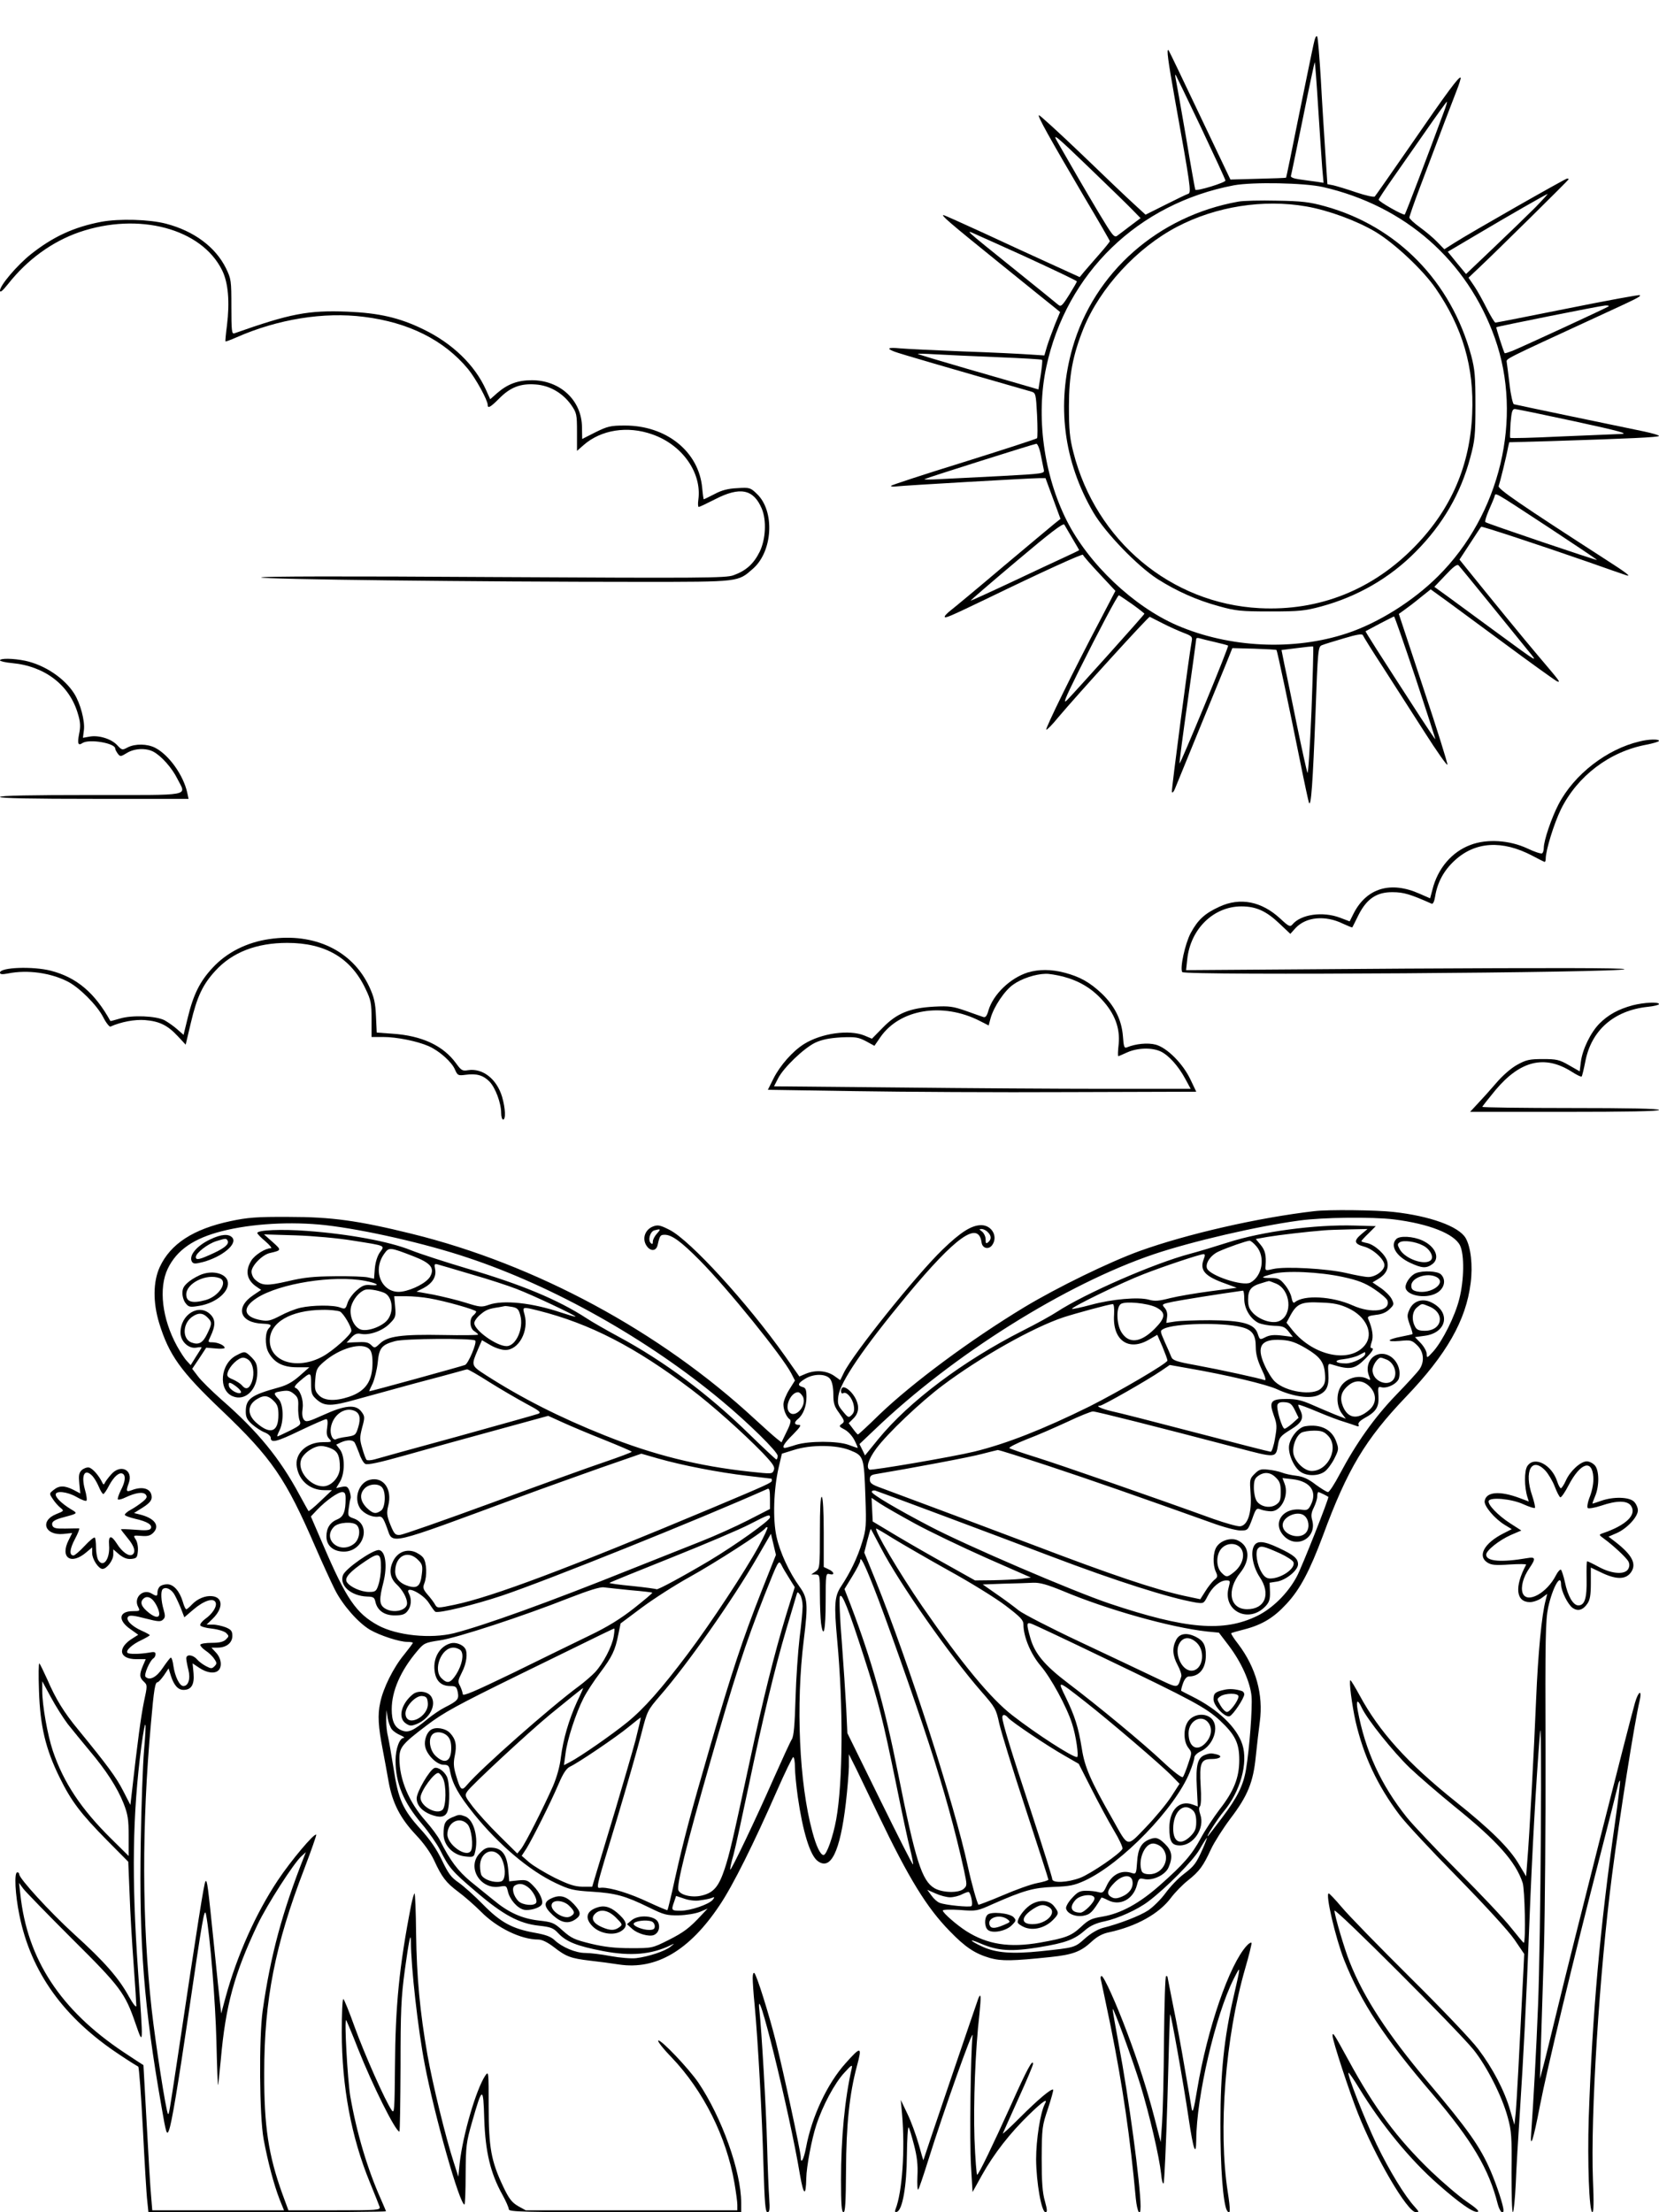 <?xml version="1.0" standalone="no"?>
<!DOCTYPE svg PUBLIC "-//W3C//DTD SVG 20010904//EN"
 "http://www.w3.org/TR/2001/REC-SVG-20010904/DTD/svg10.dtd">
<svg version="1.0" xmlns="http://www.w3.org/2000/svg"
 width="864pt" height="1152pt" viewBox="0 0 864 1152"
 preserveAspectRatio="xMidYMid meet">

<g transform="translate(0,1152) scale(0.1,-0.1)"
fill="#000000" stroke="none">
<path d="M6841 11289 c-7 -30 -41 -198 -77 -373 -35 -176 -65 -320 -66 -321
-2 -2 -68 -4 -147 -6 l-143 -4 -159 334 c-87 183 -160 336 -163 339 -12 12 -4
-48 33 -256 80 -444 86 -485 70 -491 -8 -2 -61 -28 -119 -57 l-104 -52 -61 56
c-33 30 -156 147 -272 259 -117 112 -217 203 -222 203 -11 0 52 -113 240 -433
71 -119 129 -220 129 -223 0 -3 -24 -33 -54 -67 -30 -34 -65 -75 -79 -91 l-24
-29 -149 68 c-82 37 -240 110 -352 162 -111 51 -205 93 -208 93 -15 0 29 -38
284 -244 152 -123 287 -232 300 -242 l23 -19 -27 -65 c-14 -36 -33 -87 -41
-113 l-14 -48 -77 5 c-42 3 -198 11 -347 16 -148 6 -296 13 -327 16 -63 6 -74
0 -30 -17 21 -9 297 -89 712 -208 24 -7 25 -11 31 -122 3 -63 3 -117 0 -121
-4 -4 -176 -60 -384 -125 -207 -64 -377 -120 -377 -123 0 -4 12 -5 28 -3 40 5
701 43 742 43 l35 0 39 -106 39 -106 -29 -23 c-16 -13 -137 -114 -269 -225
-132 -112 -255 -214 -272 -227 -18 -14 -33 -29 -33 -34 0 -11 23 -1 225 96
276 134 495 234 495 226 0 -4 38 -48 85 -98 l84 -90 -75 -144 c-142 -269 -294
-579 -285 -579 5 0 33 28 61 63 102 121 472 528 478 525 4 -2 34 -17 67 -34
33 -17 82 -39 108 -49 45 -17 48 -21 43 -46 -14 -74 -106 -773 -103 -783 3 -6
9 0 15 14 14 34 227 556 268 655 l32 80 114 -3 c62 -2 115 -5 116 -7 4 -4 64
-287 123 -580 22 -110 43 -207 46 -215 11 -26 20 102 34 464 12 336 14 348 33
356 12 5 63 21 115 36 67 20 96 25 99 16 2 -6 49 -82 106 -169 56 -87 153
-239 216 -337 63 -99 116 -174 118 -168 2 6 -54 185 -125 398 l-128 387 29 21
c16 11 54 40 83 64 l54 43 47 -34 c26 -18 170 -125 321 -236 151 -112 281
-205 290 -209 20 -7 18 -4 -94 128 -70 82 -257 311 -377 460 l-37 46 55 84
c30 46 56 86 58 87 3 4 312 -98 556 -183 102 -36 191 -67 198 -69 32 -11 3 12
-105 81 -451 291 -563 368 -558 383 6 16 40 152 49 202 l6 26 217 6 c408 13
563 20 563 27 0 4 -35 14 -77 23 -194 40 -669 139 -679 142 -5 2 -16 47 -22
101 -7 55 -13 107 -15 118 -2 19 -22 9 468 235 213 98 232 107 225 114 -3 3
-171 -28 -375 -69 -203 -41 -373 -74 -377 -74 -4 0 -24 33 -44 72 -20 40 -49
93 -66 118 l-30 44 58 55 c81 76 464 454 464 458 0 1 -4 3 -9 3 -9 0 -506
-283 -587 -335 l-52 -33 -38 39 c-20 21 -61 55 -90 76 -29 21 -53 43 -54 50 0
6 24 76 54 155 114 303 168 445 192 506 14 35 23 66 21 68 -8 8 -71 -77 -256
-346 -101 -146 -187 -269 -191 -273 -4 -5 -48 5 -96 21 -49 17 -103 33 -120
37 l-31 6 -11 167 c-6 92 -17 262 -23 377 -7 116 -15 216 -19 224 -5 9 -12 -6
-19 -40z m24 -330 c8 -129 18 -269 21 -313 l7 -78 -39 6 c-22 3 -61 8 -87 12
-29 4 -47 11 -44 18 2 6 30 142 63 303 32 160 60 290 61 289 2 -1 10 -108 18
-237z m-611 -101 c69 -146 127 -271 128 -278 3 -10 -149 -57 -157 -48 -1 1
-24 127 -49 278 -26 151 -50 286 -53 300 -3 14 -3 23 0 20 2 -3 61 -125 131
-272z m1264 75 c-77 -209 -198 -527 -202 -530 -6 -7 -136 67 -136 77 0 4 33
54 73 111 40 57 119 170 176 252 56 81 104 147 106 147 3 0 -5 -26 -17 -57z
m-1621 -505 l43 -44 -52 -39 c-29 -22 -60 -46 -70 -53 -15 -11 -25 2 -96 120
-72 121 -140 238 -217 373 -25 44 -5 28 161 -132 104 -100 208 -201 231 -225z
m993 118 c427 -98 751 -382 895 -786 148 -416 28 -919 -295 -1240 -130 -130
-312 -244 -475 -298 -277 -92 -613 -76 -886 42 -227 99 -459 319 -573 544
-121 240 -162 546 -107 801 105 490 478 851 977 946 98 18 367 13 464 -9z
m1105 -107 c-39 -39 -135 -132 -215 -208 l-145 -138 -48 58 -47 58 142 84
c175 104 371 216 378 217 2 0 -27 -32 -65 -71z m-2665 -251 c165 -76 270 -126
278 -133 2 -1 -16 -32 -39 -69 -37 -59 -44 -65 -58 -53 -9 8 -108 88 -221 179
-282 227 -267 214 -200 184 30 -13 138 -62 240 -108z m3048 -263 c-5 -6 -441
-207 -501 -232 -21 -8 -39 -14 -41 -12 -5 7 -46 132 -43 135 4 4 543 112 566
113 13 1 22 -1 19 -4z m-3184 -265 c126 -5 231 -11 233 -14 3 -2 -1 -38 -7
-79 l-12 -75 -62 18 c-33 10 -173 50 -311 90 -137 40 -252 74 -255 77 -2 2 39
1 90 -2 52 -3 198 -10 324 -15z m3006 -334 c244 -53 285 -65 240 -66 -30 -1
-171 -7 -313 -13 -143 -7 -260 -10 -262 -7 -2 3 0 38 2 78 5 58 9 72 22 72 9
0 149 -29 311 -64z m-2780 -173 c6 -32 14 -67 16 -79 5 -20 0 -21 -223 -33
-125 -6 -268 -14 -318 -16 -49 -3 -85 -3 -80 0 16 8 569 183 582 184 6 1 17
-24 23 -56z m2649 -382 c138 -91 250 -166 248 -167 -3 -3 -574 190 -581 197
-4 3 4 30 17 60 13 30 27 62 30 72 8 22 -21 39 286 -162z m-2484 -55 c19 -32
35 -59 35 -61 0 -1 -33 -17 -72 -35 -40 -18 -167 -78 -282 -132 -115 -54 -210
-97 -211 -96 -1 2 106 94 239 206 174 147 243 200 249 190 4 -7 23 -39 42 -72z
m2171 -335 c82 -101 171 -211 198 -244 59 -72 67 -76 -164 93 -102 75 -215
158 -252 185 l-68 49 58 61 c41 44 60 58 68 51 6 -6 78 -94 160 -195z m-1860
-7 c35 -25 64 -48 64 -50 0 -5 -353 -398 -402 -449 -24 -24 -13 4 57 145 106
213 205 400 212 400 2 0 33 -21 69 -46z m1476 -384 c58 -176 105 -320 103
-320 -1 0 -34 48 -73 108 -232 358 -293 454 -290 455 2 1 35 19 73 39 39 20
72 37 75 38 3 0 53 -144 112 -320z m-1043 186 c34 -8 65 -16 67 -18 2 -3 -53
-142 -123 -311 -70 -169 -128 -305 -130 -303 -2 2 17 147 42 322 25 176 45
323 45 327 0 5 8 6 18 3 9 -3 46 -12 81 -20z m501 -362 c-8 -186 -17 -329 -21
-318 -4 10 -29 123 -55 249 -26 127 -54 266 -64 310 l-16 80 80 10 c45 6 83
10 85 8 2 -1 -2 -154 -9 -339z"/>
<path d="M6449 10470 c-418 -75 -750 -368 -863 -760 -85 -296 -47 -594 109
-860 62 -105 229 -278 333 -345 99 -63 206 -111 321 -142 86 -24 113 -27 266
-27 151 0 181 3 266 26 188 51 357 148 492 285 141 142 234 302 284 490 24 88
27 116 27 273 0 151 -3 186 -22 258 -105 387 -386 674 -762 778 -80 22 -120
27 -250 29 -85 2 -176 0 -201 -5z m354 -25 c116 -20 264 -75 360 -132 100 -60
248 -199 314 -295 140 -203 201 -411 190 -653 -11 -267 -108 -493 -294 -686
-221 -230 -502 -342 -813 -326 -462 24 -853 351 -970 812 -19 74 -23 116 -23
240 0 161 20 265 76 405 86 211 277 419 487 529 202 106 450 145 673 106z"/>
<path d="M528 10365 c-142 -27 -251 -77 -366 -168 -72 -57 -162 -163 -162
-190 0 -13 13 -2 42 34 101 128 230 221 371 270 310 106 637 19 744 -199 32
-65 40 -164 25 -287 -6 -44 -9 -81 -8 -83 2 -1 28 8 57 21 215 95 456 134 665
107 233 -29 416 -121 541 -271 41 -50 103 -163 103 -188 0 -20 15 -11 60 34
57 58 111 79 189 73 74 -5 142 -45 186 -107 28 -41 30 -48 30 -141 l0 -98 34
30 c91 80 229 102 358 56 156 -54 259 -200 240 -340 -3 -21 -2 -38 2 -38 4 0
42 18 85 40 130 67 200 53 243 -48 26 -61 21 -161 -11 -226 -31 -62 -70 -98
-137 -122 -40 -14 -158 -15 -1251 -9 -773 5 -1208 4 -1208 -2 0 -10 1123 -23
1974 -23 523 0 508 -1 588 69 103 91 114 300 20 389 -34 33 -38 34 -102 30
-48 -2 -82 -11 -119 -31 -29 -15 -54 -27 -56 -27 -1 0 -5 26 -8 59 -17 189
-187 326 -404 325 -73 0 -89 -4 -152 -35 l-69 -35 -1 59 c0 141 -113 247 -261
247 -74 0 -127 -20 -182 -68 l-35 -31 -22 49 c-58 129 -175 242 -326 315 -125
61 -231 85 -395 92 -206 8 -298 -10 -590 -113 -13 -4 -15 15 -15 138 0 137 -1
145 -28 201 -55 111 -167 194 -312 232 -87 23 -245 27 -337 10z"/>
<path d="M0 8081 c0 -4 28 -11 63 -14 171 -16 300 -115 343 -265 13 -42 14
-66 6 -104 -10 -51 -5 -63 18 -47 36 22 170 -1 170 -29 0 -5 6 -16 13 -26 13
-17 15 -17 48 3 39 24 98 27 137 7 42 -22 98 -85 126 -142 46 -92 88 -84 -449
-84 -310 0 -475 -3 -475 -10 0 -7 170 -10 491 -10 l491 0 -7 33 c-20 90 -95
196 -167 233 -41 21 -104 22 -143 2 -28 -15 -30 -15 -55 12 -31 33 -97 53
-144 44 l-34 -6 5 40 c6 47 -18 139 -51 191 -51 80 -153 148 -254 170 -63 13
-132 14 -132 2z"/>
<path d="M8539 7659 c-171 -40 -341 -172 -422 -327 -37 -71 -77 -189 -77 -227
0 -13 -4 -26 -9 -29 -5 -3 -40 8 -77 26 -93 43 -210 51 -296 18 -97 -36 -171
-123 -198 -233 l-12 -45 -55 24 c-150 67 -275 30 -343 -102 l-21 -42 -50 19
c-90 34 -204 18 -248 -35 -12 -14 -19 -11 -63 30 -97 90 -209 113 -318 62 -76
-35 -111 -67 -149 -137 -29 -55 -57 -182 -44 -203 10 -19 2303 -3 2303 15 0 7
-396 7 -1141 3 l-1142 -8 6 55 c16 159 137 277 282 277 77 0 130 -24 200 -91
l55 -52 27 30 c55 59 155 68 247 23 26 -12 48 -21 49 -19 1 2 16 31 32 64 43
85 95 120 178 119 57 0 93 -11 203 -60 7 -3 14 12 18 37 12 75 46 137 103 189
107 98 247 106 403 24 30 -16 58 -30 63 -32 4 -2 7 5 7 16 0 44 43 183 79 257
86 174 253 301 445 337 36 7 66 16 66 20 0 10 -54 9 -101 -3z"/>
<path d="M1404 6630 c-119 -17 -224 -70 -298 -151 -65 -70 -99 -138 -128 -258
l-22 -90 -33 29 c-18 16 -48 37 -66 47 -45 23 -169 28 -232 9 -27 -8 -50 -14
-50 -13 -82 148 -176 227 -310 262 -93 24 -265 18 -265 -10 0 -9 11 -10 43 -4
101 20 220 3 309 -42 61 -31 152 -122 185 -185 15 -30 33 -52 38 -50 56 25
126 38 180 34 75 -6 118 -27 171 -84 l41 -44 27 114 c32 136 62 199 127 270
88 97 215 146 375 146 198 0 332 -78 408 -240 28 -58 31 -75 31 -157 l0 -93
60 0 c72 0 179 -22 238 -48 56 -25 121 -83 137 -123 13 -29 16 -31 54 -26 58
8 92 -2 125 -35 31 -32 61 -112 61 -164 0 -19 5 -34 10 -34 15 0 12 59 -5 118
-28 94 -102 151 -178 139 -29 -5 -35 -1 -62 36 -67 92 -178 144 -331 154 l-82
6 -4 86 c-3 70 -10 99 -35 153 -88 188 -286 282 -519 248z"/>
<path d="M5353 6456 c-92 -29 -180 -114 -205 -197 -8 -30 -16 -39 -27 -35 -9
3 -50 17 -91 32 -66 23 -86 26 -165 22 -126 -7 -194 -34 -267 -109 l-57 -58
-38 16 c-80 33 -225 13 -316 -44 -59 -37 -124 -111 -158 -178 l-30 -60 453 -7
c249 -4 751 -7 1115 -5 l663 2 -30 63 c-39 83 -122 166 -181 182 -41 11 -104
5 -150 -14 -14 -6 -17 3 -21 59 -7 86 -44 158 -111 222 -62 58 -113 87 -194
108 -69 18 -133 18 -190 1z m182 -21 c84 -22 150 -61 205 -122 66 -72 94 -147
86 -230 -4 -35 -5 -63 -2 -63 2 0 23 9 47 20 54 24 129 26 175 4 41 -20 91
-75 128 -144 l27 -50 -439 0 c-241 0 -729 3 -1085 7 l-646 6 21 41 c29 57 134
157 193 186 37 17 73 24 135 28 75 3 90 1 130 -20 l44 -24 31 45 c101 146 324
183 517 85 l47 -24 10 38 c17 60 73 144 118 175 43 31 116 55 168 56 17 1 57
-6 90 -14z"/>
<path d="M8503 6285 c-74 -20 -127 -49 -172 -94 -47 -47 -90 -136 -98 -201
l-6 -49 -56 32 c-50 29 -65 32 -136 32 -70 0 -87 -4 -134 -30 -31 -17 -76 -56
-109 -95 -31 -36 -74 -84 -96 -107 l-40 -43 492 0 c321 0 492 3 492 10 0 7
-160 10 -460 10 -253 0 -460 3 -460 6 0 3 31 42 68 87 129 154 256 185 396 97
26 -17 51 -29 53 -26 3 3 11 37 19 77 31 164 149 267 325 286 32 3 59 10 59
14 0 13 -78 9 -137 -6z"/>
<path d="M6845 5213 c-293 -34 -664 -119 -911 -208 -159 -58 -426 -188 -599
-292 -281 -170 -583 -394 -756 -560 -58 -57 -108 -103 -111 -103 -2 0 -14 13
-26 30 l-22 29 25 25 c30 30 32 69 5 113 -20 33 -53 57 -64 46 -10 -11 -7 -35
5 -28 17 11 48 -25 55 -62 5 -26 2 -39 -10 -51 -16 -16 -19 -15 -46 18 -26 31
-29 40 -24 80 10 74 131 251 357 524 255 307 373 391 389 276 4 -31 37 -39 55
-14 32 44 -1 104 -57 104 -50 0 -107 -36 -201 -127 -136 -131 -467 -544 -514
-641 l-19 -39 -34 24 c-40 26 -96 30 -146 9 l-33 -14 -75 107 c-198 279 -493
601 -600 656 -47 24 -61 28 -85 19 -39 -14 -58 -55 -41 -92 19 -39 55 -42 63
-5 11 49 14 53 37 53 37 0 86 -36 183 -134 144 -145 430 -499 476 -588 l19
-37 -30 -48 c-16 -26 -30 -60 -30 -76 0 -30 16 -67 34 -79 7 -5 2 -26 -17 -63
l-27 -56 -23 18 c-13 10 -66 57 -118 105 -492 455 -1139 804 -1784 963 -280
69 -418 88 -640 88 -169 1 -216 -3 -305 -22 -193 -41 -312 -118 -368 -239 -35
-76 -36 -184 -3 -292 51 -166 112 -251 322 -451 266 -253 337 -358 492 -716
36 -83 82 -183 101 -221 41 -81 121 -172 183 -209 52 -30 153 -63 194 -63 16
0 29 -2 29 -5 0 -3 -21 -31 -46 -62 -56 -68 -109 -175 -124 -250 -14 -63 -10
-125 13 -243 9 -47 23 -123 31 -169 20 -110 60 -189 142 -276 41 -43 77 -94
95 -133 40 -87 62 -116 125 -163 30 -22 84 -69 119 -104 84 -85 209 -145 298
-145 20 0 48 -14 81 -39 64 -50 88 -59 189 -71 45 -5 113 -14 151 -20 193 -29
367 73 524 309 69 102 178 322 297 593 43 98 82 178 86 178 5 0 9 -24 9 -52 0
-29 7 -99 15 -156 26 -180 63 -301 102 -332 69 -54 118 46 148 300 8 69 15
154 16 190 l0 65 40 -80 c21 -44 72 -150 113 -235 159 -332 252 -483 371 -605
82 -85 132 -118 210 -141 61 -17 117 -16 317 5 115 12 157 28 213 80 29 27 57
42 92 49 142 31 259 96 321 179 21 28 61 69 89 91 60 48 79 74 120 163 17 36
62 107 101 159 90 118 119 190 132 323 6 56 15 137 21 181 19 142 -20 282
-112 404 -23 29 -39 55 -37 57 1 2 32 11 68 20 93 24 154 61 220 133 71 76
121 172 190 356 127 345 221 501 431 721 213 222 314 400 338 593 12 92 1 188
-26 235 -36 61 -186 115 -377 136 -88 10 -341 13 -411 4z m415 -43 c183 -23
314 -75 344 -136 23 -49 21 -180 -4 -278 -22 -89 -86 -217 -135 -273 -33 -36
-34 -37 -35 -13 0 13 -14 38 -31 56 l-30 31 51 7 c114 15 137 121 38 172 -47
25 -95 11 -116 -32 -15 -33 -15 -38 0 -82 10 -25 16 -48 14 -49 -1 -2 -27 -7
-56 -13 -78 -15 -85 -29 -11 -23 58 6 64 4 91 -22 35 -33 40 -85 13 -125 -9
-14 -64 -74 -123 -135 -112 -116 -207 -250 -293 -412 -27 -51 -54 -93 -61 -93
-6 0 -35 18 -64 39 -37 29 -66 42 -100 46 -26 3 -60 10 -77 17 -16 6 -49 13
-72 15 -36 4 -46 1 -69 -22 -26 -26 -26 -30 -21 -103 7 -97 -14 -165 -54 -170
-13 -2 -76 16 -139 38 -309 112 -799 282 -920 320 -74 23 -138 45 -143 49 -4
4 37 25 90 46 54 20 149 62 212 91 63 30 123 54 133 54 18 0 326 -78 750 -189
206 -54 202 -55 214 16 6 37 12 45 65 78 62 38 72 61 48 107 -6 11 -9 21 -7
23 2 2 46 -14 98 -36 52 -22 115 -46 140 -53 25 -8 53 -17 63 -21 12 -5 16 -3
12 7 -3 8 8 20 29 32 63 34 78 58 75 116 -4 46 -2 51 15 46 32 -8 85 20 92 48
15 61 -31 126 -89 126 -55 0 -89 -57 -68 -113 10 -25 9 -27 -8 -17 -46 24
-116 2 -141 -45 -22 -40 -18 -99 7 -134 l22 -29 -57 22 c-31 13 -86 36 -122
52 -50 22 -80 29 -129 29 -83 0 -93 -13 -67 -86 17 -46 17 -59 6 -120 -6 -38
-17 -69 -22 -69 -6 0 -182 45 -392 100 -210 55 -406 105 -436 111 -52 12 -89
29 -61 29 14 0 249 134 319 182 l44 30 96 -17 c197 -34 409 -84 464 -110 80
-37 168 -50 212 -31 45 19 58 46 54 112 -3 51 -2 55 17 49 96 -30 120 -26 176
30 38 38 48 55 30 55 -5 0 -4 13 2 30 11 28 5 70 -17 121 -6 13 1 17 40 22 31
3 54 13 71 30 24 23 24 26 10 54 -9 16 -35 42 -58 57 l-41 28 30 18 c40 24 55
54 47 90 -8 36 -66 89 -106 97 -16 3 -29 7 -29 10 0 2 17 21 38 41 l37 37
-110 3 c-207 6 -483 -31 -660 -88 -66 -21 -155 -48 -197 -59 -189 -50 -547
-207 -693 -302 -27 -18 -108 -63 -180 -99 -311 -158 -590 -368 -750 -563 l-70
-86 -14 29 -15 30 80 76 c406 389 995 758 1454 913 196 66 539 146 756 175
121 17 380 20 494 6z m-5565 -30 c202 -23 520 -95 740 -169 449 -149 939 -425
1322 -744 141 -117 293 -267 293 -288 0 -11 -3 -19 -7 -19 -3 0 -65 58 -137
128 -213 209 -446 383 -686 512 -63 34 -138 77 -165 95 -149 97 -341 177 -625
260 -107 32 -238 74 -291 95 -111 45 -323 84 -539 100 -133 10 -260 5 -260
-11 0 -4 19 -24 42 -43 23 -20 36 -36 29 -36 -29 0 -84 -35 -102 -64 -34 -55
-24 -103 29 -138 l22 -15 -40 -27 c-98 -65 -71 -145 49 -149 42 -2 48 -6 32
-23 -21 -20 -22 -88 -4 -124 29 -55 75 -80 150 -80 l64 0 -51 -45 c-35 -31
-67 -49 -108 -60 -146 -40 -172 -60 -172 -126 0 -29 7 -43 33 -66 18 -16 47
-35 65 -42 18 -7 32 -20 32 -28 0 -29 30 -22 152 37 69 33 131 60 137 60 7 0
9 -15 5 -43 -5 -33 -2 -47 11 -60 15 -16 13 -17 -33 -17 -86 0 -149 -60 -136
-130 12 -72 70 -120 143 -120 l40 0 -60 -57 c-32 -31 -61 -54 -62 -52 -2 2
-23 40 -47 84 -102 190 -217 331 -405 495 -53 47 -109 102 -125 124 l-29 38
37 55 36 55 48 -4 c26 -3 48 -1 48 3 0 13 -36 29 -64 29 -23 0 -24 1 -11 28
28 58 28 90 1 117 -59 59 -156 1 -156 -95 0 -44 41 -84 81 -78 16 3 29 3 29 2
0 -2 -13 -24 -29 -48 l-28 -45 -20 22 c-12 12 -34 47 -51 77 -78 142 -97 303
-48 404 47 97 136 158 283 195 153 39 358 51 538 31z m1727 -43 c-12 -13 -22
-32 -22 -42 0 -14 -3 -16 -11 -8 -16 16 -3 60 19 66 33 9 35 7 14 -16z m1722
7 c20 -19 20 -38 2 -53 -11 -9 -13 -6 -13 16 0 14 -9 32 -19 40 -15 11 -16 13
-2 13 9 0 24 -7 32 -16z m1947 -10 c-42 -35 -39 -51 11 -65 48 -12 108 -67
108 -97 0 -28 -46 -62 -84 -62 -17 0 -69 10 -116 21 -100 23 -316 35 -378 21
-43 -10 -43 -10 -41 16 4 56 -2 81 -26 110 l-25 30 62 11 c60 10 205 27 293
34 22 2 82 4 133 5 l94 2 -31 -26z m-5256 -34 c178 -28 170 -25 143 -62 -13
-19 -23 -51 -26 -84 l-4 -53 -32 7 c-17 4 -94 7 -171 6 -112 -1 -162 -6 -246
-26 -110 -25 -135 -24 -171 9 -10 9 -18 27 -18 41 0 31 57 89 96 97 61 14 61
15 14 57 l-45 40 165 -5 c91 -3 223 -15 295 -27z m4709 -31 c47 -55 30 -155
-32 -188 -39 -21 -211 36 -226 74 -10 27 20 70 61 88 48 22 144 55 160 56 6 1
23 -13 37 -30z m-4391 -51 c90 -35 112 -61 87 -106 -18 -31 -89 -69 -147 -78
-101 -15 -158 105 -92 197 25 35 28 35 152 -13z m4116 -15 c-22 -58 5 -89 112
-127 l60 -22 -137 -18 c-75 -10 -170 -26 -210 -36 -58 -15 -80 -17 -111 -8
-55 15 -192 3 -302 -27 -52 -14 -96 -23 -98 -21 -8 7 263 139 373 181 105 41
291 103 311 104 9 1 10 -6 2 -26z m-3814 -79 c88 -25 194 -60 235 -76 82 -31
312 -140 307 -144 -2 -2 -35 8 -75 21 -151 51 -301 67 -377 40 -37 -13 -46
-12 -119 11 -44 14 -120 32 -168 42 l-89 16 36 18 c47 25 69 60 61 99 -5 25
-3 29 12 25 9 -2 89 -26 177 -52z m4540 -14 c78 -17 114 -31 162 -63 35 -23
66 -50 69 -60 17 -55 -83 -69 -181 -25 -107 48 -254 56 -301 17 -8 -7 -13 0
-18 24 -3 18 -19 48 -35 67 -25 31 -35 35 -74 35 -54 0 -53 4 10 21 67 19 244
11 368 -16z m-5094 -20 c64 -12 84 -27 30 -22 -31 3 -44 -2 -74 -28 -20 -17
-41 -46 -47 -65 -10 -32 -13 -33 -38 -24 -35 14 -145 13 -207 -1 -27 -6 -75
-25 -106 -42 -48 -25 -64 -29 -98 -23 -94 16 -103 65 -23 116 119 76 399 120
563 89z m4744 -14 c77 -32 89 -163 18 -195 -34 -16 -98 3 -135 39 -22 23 -28
37 -28 73 0 50 16 70 70 85 19 6 36 11 38 11 1 1 18 -5 37 -13z m-4647 -47
c48 -18 57 -106 14 -149 -35 -34 -106 -56 -137 -42 -36 16 -58 75 -46 120 11
37 41 74 71 85 16 6 61 0 98 -14z m4482 -33 c0 -51 32 -104 74 -125 16 -7 52
-14 82 -15 45 -1 56 -6 75 -30 l22 -28 -56 7 c-41 5 -64 3 -86 -8 -30 -15 -30
-15 -41 18 -17 52 -79 69 -250 70 -74 0 -156 -3 -181 -7 l-45 -7 4 30 c3 19
-2 37 -13 49 -16 18 -14 19 42 31 44 9 243 41 366 58 4 1 7 -19 7 -43z m-4244
3 c83 -14 244 -60 244 -69 0 -4 -7 -13 -15 -20 -22 -18 -19 -67 5 -82 11 -7
20 -15 20 -18 0 -3 -83 -4 -184 -2 -213 4 -287 -6 -327 -44 -26 -25 -29 -25
-44 -10 -18 17 -28 19 -90 16 l-40 -2 24 26 c18 19 30 24 50 20 44 -9 112 15
149 52 33 33 34 38 30 89 l-5 55 62 0 c34 0 88 -5 121 -11z m3783 -46 c54 -27
53 -54 -6 -113 -73 -73 -135 -79 -173 -17 -26 43 -28 131 -2 147 24 15 136 4
181 -17z m1002 -5 c94 -43 135 -132 88 -192 -76 -97 -267 -59 -377 76 l-32 40
22 41 c33 59 57 69 158 64 65 -2 98 -9 141 -29z m-1219 -34 c-9 -133 75 -193
182 -130 l43 25 27 -62 c14 -34 26 -66 26 -72 0 -14 -251 -161 -406 -239 -241
-119 -432 -194 -599 -235 -110 -27 -537 -100 -547 -94 -19 11 -4 56 35 109 59
80 231 243 347 330 196 147 469 301 628 354 61 20 237 68 257 69 6 1 9 -22 7
-55z m1643 42 c83 -35 66 -126 -25 -126 -29 0 -42 5 -50 21 -20 36 -15 81 10
101 27 22 23 21 65 4z m-4776 -2 c26 -5 33 -13 41 -45 18 -67 -23 -159 -72
-159 -52 0 -168 83 -168 120 0 10 14 30 31 44 29 25 44 31 99 39 14 3 28 5 31
6 4 0 21 -2 38 -5z m135 -19 c269 -68 505 -190 796 -410 106 -80 269 -225 372
-331 54 -57 65 -73 58 -90 -8 -20 -10 -20 -122 -8 -271 29 -506 88 -758 189
-236 94 -434 195 -618 313 -80 52 -79 50 -42 137 l20 46 43 -25 c25 -15 59
-26 79 -26 70 0 123 99 100 184 -12 42 -13 42 72 21z m-1033 -5 c18 -10 59
-78 59 -100 0 -19 -96 -105 -150 -134 -132 -72 -275 -28 -275 83 0 95 109 158
273 160 40 1 82 -4 93 -9z m-691 -30 c25 -25 25 -33 -1 -86 -23 -48 -44 -59
-82 -45 -47 18 -47 94 0 131 33 25 58 25 83 0z m5386 -51 c56 -14 74 -40 74
-104 0 -35 9 -69 30 -114 20 -41 25 -61 16 -58 -23 9 -234 55 -359 78 -100 18
-120 25 -127 43 -4 11 -20 47 -34 78 -25 57 -25 58 -6 68 55 29 303 35 406 9z
m-3991 -70 c10 -11 -36 -120 -53 -127 -21 -8 -496 -139 -499 -137 -1 1 7 19
18 41 10 23 22 71 26 107 7 77 20 94 90 113 49 14 405 16 418 3z m4329 -42
c69 -41 91 -70 96 -127 4 -45 0 -60 -20 -80 -40 -40 -184 -19 -241 36 -15 14
-39 53 -54 87 -44 98 -16 137 92 129 45 -3 73 -13 127 -45z m-4880 -3 c11 -10
16 -34 16 -70 0 -97 -36 -149 -123 -178 -72 -24 -129 -21 -157 9 -20 21 -22
32 -18 82 4 51 9 60 43 90 84 73 201 106 239 67z m5186 -24 c0 -18 -64 -50
-100 -50 -58 0 -68 17 -13 22 26 3 62 12 78 20 17 9 31 16 33 17 1 1 2 -4 2
-9z m114 -31 c34 -16 52 -62 38 -94 -24 -53 -114 -21 -114 40 0 25 27 65 43
65 4 0 19 -5 33 -11z m-4676 -116 c59 -37 145 -87 191 -112 70 -37 81 -46 65
-53 -10 -4 -199 -57 -419 -118 -220 -60 -416 -114 -435 -120 -19 -5 -37 -6
-41 -2 -4 4 -14 30 -22 59 -14 46 -14 58 -1 109 15 54 14 59 -4 83 -29 39 -85
34 -197 -17 -82 -37 -91 -39 -103 -24 -8 11 -10 31 -6 58 6 43 -13 98 -38 107
-8 2 0 15 21 33 60 51 61 51 61 -11 0 -48 4 -60 26 -80 43 -40 78 -40 215 -1
68 19 203 56 299 82 96 25 195 52 220 59 25 7 49 14 53 14 5 1 57 -29 115 -66z
m1776 15 c10 -14 16 -44 16 -79 0 -47 5 -63 31 -98 28 -40 29 -44 13 -56 -16
-11 -15 -14 14 -29 18 -9 41 -34 52 -56 11 -22 19 -40 16 -40 -2 0 -23 7 -47
16 -58 21 -206 21 -274 0 -27 -9 -53 -16 -57 -16 -19 0 -4 25 42 70 38 39 45
50 30 50 -24 0 -26 13 -4 31 27 22 44 66 44 114 0 38 -4 48 -20 52 -29 8 -25
20 13 43 45 28 111 27 131 -2z m2814 -44 c33 -38 30 -86 -9 -118 -59 -50 -109
-43 -135 20 -18 44 -10 78 29 110 37 31 80 27 115 -12z m-5607 -33 c20 -16 24
-28 22 -66 -1 -26 2 -58 7 -71 9 -22 5 -26 -50 -54 -33 -16 -62 -30 -65 -30
-3 0 2 14 10 30 24 47 22 136 -4 164 -27 28 -26 34 2 39 44 8 55 7 78 -12z
m2651 -15 c22 -50 -47 -120 -75 -75 -19 31 14 99 49 99 8 0 19 -11 26 -24z
m-2757 -21 c20 -19 25 -34 25 -73 0 -90 -42 -105 -115 -41 -51 45 -47 97 10
127 31 18 54 14 80 -13z m5319 -49 l19 -39 -32 -29 c-17 -15 -36 -28 -41 -28
-13 0 -44 105 -37 125 5 11 16 15 39 13 27 -2 36 -10 52 -42z m-4900 -2 c29
-11 36 -38 22 -85 -13 -42 -15 -44 -59 -51 -25 -3 -50 -9 -55 -12 -18 -11 -35
23 -29 60 11 65 70 108 121 88z m1303 -152 c79 -32 143 -59 143 -62 0 -3 -64
-27 -143 -54 -78 -26 -343 -122 -589 -213 -246 -90 -459 -165 -475 -166 -24
-2 -30 4 -50 53 -19 48 -20 62 -11 99 22 86 -25 153 -96 135 -57 -14 -85 -95
-51 -148 19 -28 64 -49 95 -44 20 3 26 -6 45 -57 34 -90 -16 -102 717 169 97
36 274 99 392 141 l216 75 87 -25 c126 -36 318 -73 463 -90 69 -8 126 -15 127
-15 2 0 3 -4 3 -10 0 -11 -25 -22 -310 -142 -756 -317 -1147 -464 -1344 -505
-87 -18 -89 -18 -100 1 -6 11 -23 34 -39 52 -23 27 -26 36 -17 59 15 39 12
107 -5 132 -8 12 -31 27 -49 33 -47 15 -92 -8 -112 -57 -19 -44 -11 -83 22
-114 31 -29 54 -71 54 -98 0 -39 -75 -55 -118 -25 -27 19 -28 46 -5 135 21 85
11 162 -23 167 -31 4 -176 -97 -188 -131 -19 -54 42 -108 126 -111 32 -1 38
-4 43 -27 10 -46 48 -72 102 -71 36 0 52 5 65 22 20 25 23 62 8 91 -26 48 72
2 104 -49 14 -22 29 -43 33 -45 16 -10 201 35 348 84 237 80 1024 396 1383
556 9 4 12 -10 12 -50 l0 -55 -117 -60 c-65 -33 -172 -81 -238 -107 -66 -26
-230 -91 -365 -145 -441 -177 -767 -294 -926 -335 -122 -30 -297 -12 -395 41
-114 62 -166 139 -284 414 l-66 153 33 35 c46 48 108 92 130 92 14 0 18 -8 18
-34 0 -66 -11 -94 -41 -107 -40 -16 -59 -46 -59 -90 0 -48 36 -79 91 -79 102
0 145 138 53 172 -32 11 -33 14 -28 52 3 23 7 47 10 54 2 7 -1 24 -6 38 -9 23
-15 26 -40 21 l-29 -6 19 32 c27 44 27 135 0 169 l-19 25 25 12 c32 14 61 14
71 -1 4 -7 15 -33 24 -57 8 -25 22 -49 31 -54 11 -7 72 6 214 46 109 31 321
90 469 130 l270 74 75 -34 c41 -19 139 -60 217 -91z m-1418 -47 c31 -15 41
-39 41 -98 0 -48 -44 -97 -87 -97 -68 0 -135 80 -115 138 11 34 66 72 104 72
16 0 42 -7 57 -15z m2700 -8 c69 -28 71 -34 78 -243 5 -148 4 -168 -17 -235
-24 -80 -62 -158 -109 -229 -35 -52 -38 -94 -21 -280 32 -344 30 -740 -5 -934
-16 -89 -50 -186 -66 -186 -16 0 -38 45 -58 120 -69 253 -87 663 -45 1000 23
186 20 219 -21 276 -55 76 -103 180 -121 262 -20 90 -15 247 11 359 l17 73 61
19 c90 29 224 28 296 -2z m1032 -81 c224 -74 475 -162 847 -295 62 -23 130
-41 152 -41 38 0 39 1 61 59 20 57 23 59 46 50 13 -5 37 -9 53 -9 53 0 94 83
70 144 l-11 29 53 -6 c93 -11 130 -65 94 -135 -12 -24 -20 -28 -45 -24 -102
15 -159 -72 -92 -139 67 -66 170 -6 145 84 -7 24 -5 40 8 66 10 20 18 46 18
58 0 13 3 23 6 23 5 0 44 -19 52 -25 5 -4 -139 -369 -165 -416 -46 -86 -126
-165 -206 -204 -175 -85 -370 -69 -767 64 -191 64 -752 305 -938 403 -174 91
-302 167 -302 179 0 6 8 9 18 7 20 -6 620 -230 914 -342 342 -130 620 -218
755 -241 41 -6 42 -6 62 33 24 48 65 82 97 82 21 0 22 -2 13 -36 -34 -122 104
-192 192 -98 19 20 24 36 23 74 l-2 48 39 6 c47 8 109 59 109 90 0 30 -21 48
-100 85 -80 38 -116 40 -131 7 -17 -36 -2 -108 31 -158 60 -88 29 -168 -65
-168 -91 0 -109 99 -35 191 53 67 48 138 -13 167 -35 17 -89 1 -111 -33 -19
-29 -21 -93 -4 -130 11 -24 9 -29 -9 -43 -11 -10 -32 -36 -46 -59 l-26 -41
-85 18 c-154 34 -377 109 -786 265 -171 65 -662 249 -787 295 -53 19 -63 26
-63 46 0 18 7 24 33 28 169 28 496 89 552 105 39 10 75 19 81 20 6 1 125 -37
265 -83z m1184 -61 c20 -19 25 -34 25 -74 0 -43 -4 -53 -25 -67 -31 -20 -79
-11 -100 19 -8 12 -15 43 -15 69 0 37 5 50 22 62 32 23 65 20 93 -9z m-4655
-51 c21 -24 17 -104 -5 -120 -28 -20 -43 -17 -76 15 -34 35 -38 72 -9 101 24
24 72 26 90 4z m2775 -188 c77 -42 244 -122 372 -179 l232 -102 -52 -7 c-29
-3 -94 -6 -145 -7 l-94 -1 -141 79 c-78 43 -198 112 -267 153 l-125 75 -3 61
-3 62 43 -29 c24 -16 106 -63 183 -105z m2027 42 c24 -19 30 -61 12 -86 -31
-44 -124 -16 -124 36 0 44 77 77 112 50z m-2782 -10 c0 -16 -180 -144 -315
-225 -133 -79 -271 -154 -276 -149 -2 2 -59 10 -127 17 -67 6 -120 14 -118 16
2 3 148 62 323 132 175 70 359 148 408 174 99 51 105 53 105 35z m-2152 -40
c22 -22 14 -75 -14 -97 -74 -58 -169 24 -104 89 23 23 98 28 118 8z m2093
-111 c-67 -123 -249 -400 -371 -562 -135 -179 -226 -283 -315 -355 -75 -61
-244 -179 -299 -207 l-29 -15 8 59 c8 71 54 212 94 290 16 32 55 91 86 132 63
84 79 117 95 199 l12 58 111 83 c62 46 173 117 247 158 132 73 384 235 396
255 3 5 8 7 11 4 3 -2 -18 -47 -46 -99z m637 -8 c95 -183 357 -558 524 -749
71 -81 76 -90 92 -165 10 -44 71 -243 137 -443 65 -199 119 -366 119 -370 0
-4 -26 -12 -58 -18 -32 -6 -113 -35 -180 -64 -68 -29 -125 -50 -126 -49 -8 10
-37 114 -55 197 -69 322 -308 1062 -481 1492 l-59 145 16 63 c9 35 17 61 18
60 2 -2 25 -46 53 -99z m64 49 c46 -28 175 -103 288 -166 113 -62 247 -145
298 -184 77 -59 92 -74 92 -98 0 -63 38 -154 90 -215 53 -62 135 -212 163
-300 20 -59 37 -175 26 -175 -25 0 -211 120 -336 217 -113 87 -265 271 -470
568 -119 173 -256 405 -239 405 2 0 42 -23 88 -52z m-686 -274 c-98 -249 -156
-424 -265 -799 -110 -379 -140 -494 -186 -699 -19 -88 -37 -161 -39 -163 -1
-2 -46 17 -98 41 -97 46 -195 76 -243 76 -33 0 -42 -40 80 364 52 174 108 370
125 437 31 121 32 122 97 198 143 164 379 500 509 725 l69 119 13 -55 13 -55
-75 -189z m2502 214 c16 -34 -2 -84 -43 -116 -34 -27 -39 -27 -65 0 -28 30
-27 94 2 125 32 34 88 29 106 -9z m200 -18 c34 -16 65 -36 68 -45 13 -32 -63
-85 -121 -85 -18 0 -31 9 -44 31 -25 40 -35 107 -20 125 14 17 30 13 117 -26z
m-4684 -73 c0 -28 -6 -69 -13 -89 -11 -35 -16 -38 -49 -38 -42 0 -100 26 -116
52 -13 22 16 54 98 109 70 47 80 42 80 -34z m196 37 c19 -19 22 -31 17 -70 -7
-62 -22 -77 -68 -64 -46 13 -72 42 -71 79 2 82 69 112 122 55z m1931 -94 l28
-45 -45 -145 c-60 -197 -122 -445 -188 -755 -94 -437 -106 -487 -132 -567 -30
-90 -56 -123 -115 -138 -50 -14 -116 0 -126 27 -10 25 41 232 163 658 129 451
184 620 287 882 70 176 72 181 86 155 7 -15 26 -47 42 -72z m437 -40 c58 -145
217 -595 290 -820 79 -242 137 -453 182 -657 17 -80 17 -82 -1 -99 -26 -23
-110 -21 -152 3 -66 39 -99 141 -191 603 -69 345 -136 583 -245 870 l-33 85
41 67 c23 37 41 73 41 80 0 28 21 -13 68 -132z m985 -24 c235 -99 564 -191
753 -212 l62 -6 51 -67 c66 -87 112 -190 119 -265 5 -60 -11 -274 -29 -381
-14 -83 -45 -145 -124 -250 -37 -49 -70 -92 -73 -95 -18 -17 48 88 81 127 87
104 128 253 97 349 -29 89 -126 182 -260 249 -30 15 -57 29 -58 30 -2 2 2 20
9 39 8 23 20 36 31 36 55 0 88 42 88 111 0 51 -13 75 -50 94 -48 25 -87 20
-105 -15 -21 -41 -19 -80 8 -131 13 -24 22 -51 19 -59 -21 -65 -10 -65 -139
-4 -65 31 -242 115 -393 186 -151 71 -292 144 -315 162 -22 18 -73 56 -114 84
l-73 51 108 4 c60 1 130 4 155 5 35 1 71 -9 152 -42z m-2248 3 c60 -5 111 -11
112 -13 2 -2 -41 -38 -94 -80 -70 -55 -137 -97 -233 -143 -74 -36 -253 -123
-397 -194 -203 -98 -263 -124 -263 -111 -1 9 -7 28 -14 42 -13 22 -11 30 10
72 24 46 31 102 16 124 -13 20 -48 33 -73 27 -57 -14 -94 -74 -86 -142 6 -54
34 -81 82 -81 29 0 33 -4 39 -32 7 -37 0 -45 -69 -80 -22 -11 -60 -37 -85 -57
-78 -65 -104 -76 -138 -62 -37 15 -52 48 -52 110 0 95 46 200 131 301 37 44
41 46 120 58 89 13 434 126 674 221 101 39 160 58 180 55 17 -2 79 -9 140 -15z
m895 -83 c0 -23 -7 -97 -16 -166 -8 -69 -18 -210 -21 -315 -4 -136 -9 -196
-19 -212 -8 -12 -50 -104 -95 -205 -94 -214 -221 -479 -226 -474 -2 2 5 37 17
77 11 41 46 202 79 359 73 349 136 613 197 819 26 86 49 165 52 175 5 18 6 18
19 1 7 -11 13 -37 13 -59z m320 -266 c77 -239 99 -329 166 -655 30 -148 63
-304 74 -345 10 -41 17 -76 15 -79 -3 -2 -80 151 -173 340 l-169 344 -6 130
c-4 72 -14 227 -23 346 -10 120 -14 225 -10 235 10 24 45 -64 126 -316z m1252
-5 c457 -219 528 -257 601 -324 80 -75 101 -118 101 -206 0 -92 -28 -162 -102
-257 -31 -41 -75 -107 -97 -148 -48 -89 -91 -138 -213 -246 -108 -96 -205
-149 -302 -165 -55 -9 -71 -16 -111 -54 -50 -46 -77 -57 -212 -81 -160 -28
-275 -10 -385 60 -50 32 -122 95 -122 107 0 5 40 6 88 3 87 -7 91 -6 173 31
161 71 212 85 316 89 84 3 108 8 163 33 192 89 470 376 546 564 13 32 24 67
24 76 0 10 14 24 33 33 67 31 99 128 57 170 -29 29 -84 27 -115 -5 -32 -31
-35 -110 -6 -147 19 -24 19 -25 -1 -83 -11 -33 -23 -64 -28 -69 -5 -5 -49 28
-102 78 -104 98 -336 290 -497 412 -121 92 -172 153 -195 234 -21 74 -20 83 4
75 11 -3 183 -84 382 -180z m-2556 113 c-8 -51 -55 -141 -97 -186 -17 -18 -54
-50 -82 -71 -151 -111 -514 -432 -584 -515 -29 -35 -35 -30 -59 52 -12 40 -13
63 -6 97 12 56 6 88 -24 120 -23 25 -75 34 -100 17 -22 -14 -36 -55 -30 -86 8
-44 61 -96 96 -96 24 0 29 -5 34 -35 13 -66 44 -121 124 -221 128 -159 288
-295 426 -360 72 -34 91 -39 190 -45 123 -8 171 -21 296 -82 77 -38 92 -42
155 -41 40 1 87 9 110 18 l40 17 -30 -32 c-64 -69 -93 -91 -174 -132 -84 -42
-85 -42 -195 -42 -82 0 -137 6 -208 23 -86 21 -103 29 -147 68 -46 42 -55 45
-126 53 -86 10 -156 41 -233 105 -28 22 -82 67 -121 98 -66 55 -107 109 -159
213 -11 22 -45 68 -76 103 -86 97 -136 215 -136 325 0 58 15 76 142 172 88 67
156 104 478 262 496 243 494 242 499 242 2 1 1 -18 -3 -41z m3038 -34 c47 -48
28 -144 -29 -144 -53 0 -93 96 -61 145 21 33 56 32 90 -1z m-3834 -39 c17 -21
7 -74 -24 -124 -30 -46 -46 -51 -77 -20 -45 45 -1 159 62 159 14 0 32 -7 39
-15z m3252 -267 c130 -102 399 -332 452 -387 l39 -40 -44 -68 c-24 -37 -83
-108 -131 -158 -102 -106 -90 -108 -173 40 -117 205 -146 273 -161 370 -18
111 -36 168 -84 267 -44 90 -45 91 102 -24z m-2647 0 c-43 -95 -72 -195 -84
-289 -5 -46 -21 -103 -41 -150 -50 -113 -145 -301 -167 -328 l-19 -23 -95 94
c-52 51 -113 119 -137 150 -41 54 -43 58 -28 80 20 30 317 306 431 400 95 78
169 137 172 138 1 0 -13 -33 -32 -72z m-964 -144 c7 -9 27 -23 44 -30 16 -7
24 -13 18 -14 -22 0 -43 -57 -43 -117 0 -119 41 -218 137 -331 36 -42 78 -103
95 -136 46 -92 61 -110 187 -217 141 -121 225 -166 328 -177 63 -7 75 -12 101
-40 42 -44 97 -66 232 -92 145 -28 253 -18 352 30 23 11 23 11 -1 -8 -29 -23
-113 -51 -178 -59 -27 -3 -85 2 -134 11 -47 9 -105 16 -130 16 -51 0 -122 30
-161 67 -19 18 -46 28 -102 38 -118 21 -179 54 -271 148 -44 45 -101 96 -127
114 -38 26 -53 46 -86 115 -28 58 -61 107 -112 163 -92 101 -116 155 -140 314
-11 69 -24 144 -29 166 -6 22 -10 63 -10 90 l2 50 6 -42 c4 -23 14 -49 22 -59z
m3209 61 c17 -21 208 -149 295 -198 l73 -42 66 -130 c36 -71 88 -168 116 -215
28 -46 48 -90 46 -97 -9 -24 -166 -131 -221 -152 -67 -25 -145 -28 -145 -6 0
8 -49 165 -109 348 -106 321 -151 468 -151 494 0 17 15 16 30 -2z m-1940 -116
c-17 -63 -64 -224 -104 -359 -41 -135 -85 -281 -98 -325 l-24 -80 -51 0 c-41
1 -71 11 -145 47 -51 26 -111 62 -132 80 l-39 34 26 40 c31 51 123 233 167
336 23 54 40 79 58 88 42 19 243 155 307 208 33 27 61 49 62 48 1 -1 -11 -54
-27 -117z m2986 86 c19 -30 12 -70 -18 -102 -44 -47 -88 -21 -88 51 0 68 72
103 106 51z m-3966 -65 c14 -14 20 -33 20 -63 0 -70 -33 -87 -82 -40 -30 29
-39 88 -16 111 18 18 56 14 78 -8z m3935 -585 c-36 -80 -45 -92 -100 -134 -28
-21 -71 -66 -95 -99 -24 -33 -65 -73 -90 -90 -44 -29 -150 -70 -238 -92 -25
-7 -62 -28 -92 -55 -54 -48 -52 -47 -231 -66 -148 -15 -231 -9 -303 24 -67 31
-76 45 -11 17 93 -40 162 -44 308 -20 139 23 184 40 241 91 25 21 55 35 100
44 69 15 169 60 226 103 92 69 232 211 266 269 20 35 38 63 40 63 1 0 -8 -25
-21 -55z m-1317 -255 c18 0 47 7 63 16 17 8 33 14 35 11 12 -12 22 -67 13 -73
-12 -7 -135 5 -165 17 -12 4 -31 21 -43 38 l-22 30 43 -19 c24 -11 58 -20 76
-20z m-1303 -16 c23 3 50 8 60 12 18 7 18 6 7 -9 -20 -24 -116 -57 -167 -57
-49 0 -50 2 -34 47 l10 30 42 -14 c25 -9 59 -13 82 -9z"/>
<path d="M7272 5068 c-34 -34 -1 -90 72 -124 60 -28 83 -30 114 -8 44 31 19
93 -52 125 -47 21 -116 25 -134 7z m139 -34 c36 -18 58 -59 41 -76 -30 -30
-134 6 -162 56 -13 24 -13 28 0 37 19 12 82 4 121 -17z"/>
<path d="M7374 4890 c-26 -10 -54 -48 -54 -72 0 -43 100 -64 159 -33 43 22 55
70 25 99 -17 17 -94 21 -130 6z m107 -20 c56 -30 -28 -91 -102 -75 -22 5 -29
12 -29 30 0 42 83 70 131 45z"/>
<path d="M6798 4093 c-34 -5 -75 -53 -84 -97 -8 -43 24 -118 60 -141 34 -23
92 -22 125 2 14 10 37 41 50 67 23 46 24 51 10 89 -22 63 -82 93 -161 80z
m117 -48 c61 -60 4 -185 -84 -185 -37 0 -86 46 -95 90 -7 37 14 93 41 109 10
6 40 11 66 11 38 0 53 -5 72 -25z"/>
<path d="M1095 5066 c-72 -34 -114 -86 -95 -117 8 -11 17 -11 57 -1 100 27
181 94 153 127 -18 21 -57 19 -115 -9z m90 -6 c10 -17 -12 -37 -69 -64 -77
-36 -96 -40 -96 -22 0 21 62 69 107 83 49 15 51 15 58 3z"/>
<path d="M1057 4886 c-20 -6 -53 -24 -72 -39 -27 -22 -35 -35 -35 -61 0 -19 8
-43 18 -54 15 -19 23 -20 70 -12 91 15 163 79 147 131 -12 36 -71 53 -128 35z
m87 -22 c46 -18 -4 -95 -73 -114 -69 -19 -101 -10 -101 29 0 59 106 111 174
85z"/>
<path d="M1231 4462 c-84 -43 -96 -181 -19 -213 65 -27 128 34 128 123 0 41
-5 54 -29 79 -35 34 -36 34 -80 11z m73 -34 c19 -27 21 -77 4 -113 -13 -29
-30 -32 -49 -8 -8 9 -29 22 -47 30 -27 11 -32 18 -26 36 10 34 55 77 80 77 13
0 30 -10 38 -22z m-70 -131 c16 -13 25 -26 20 -30 -15 -9 -58 16 -62 36 -5 23
7 21 42 -6z"/>
<path d="M4270 3542 c0 -185 -1 -190 -22 -205 l-23 -16 23 0 c21 -1 22 -4 22
-105 0 -57 3 -124 6 -149 13 -89 24 -34 24 113 0 143 1 148 20 143 29 -8 25
12 -5 25 l-25 12 0 179 c0 109 -4 182 -10 186 -7 4 -10 -59 -10 -183z"/>
<path d="M6374 2720 c-45 -10 -54 -18 -54 -49 0 -34 61 -97 84 -88 18 7 76 94
76 114 0 8 -6 15 -12 17 -34 11 -66 13 -94 6z m76 -34 c0 -21 -44 -81 -60 -81
-8 0 -23 15 -34 34 -19 33 -19 34 -1 47 25 18 95 19 95 0z"/>
<path d="M2150 2697 c-61 -49 -79 -124 -36 -152 21 -14 28 -14 58 -2 66 28
102 98 74 142 -18 28 -69 34 -96 12z m78 -45 c7 -70 -108 -130 -116 -60 -5 38
52 100 87 96 21 -2 27 -9 29 -36z"/>
<path d="M6272 2380 c-35 -15 -45 -54 -39 -166 l5 -101 -27 10 c-68 25 -121
-28 -121 -121 0 -72 12 -92 55 -92 71 0 131 90 106 161 -7 21 -8 36 -2 42 6 6
8 50 4 107 -7 119 1 140 57 140 44 0 61 15 27 24 -28 7 -37 7 -65 -4z m-60
-287 c12 -11 18 -30 18 -60 0 -36 -6 -50 -29 -74 -51 -51 -91 -34 -91 38 0 89
54 140 102 96z"/>
<path d="M5985 1941 c-42 -17 -59 -50 -63 -117 -4 -61 -6 -64 -26 -58 -55 19
-106 -7 -133 -67 -16 -35 -21 -38 -43 -32 -14 4 -42 7 -64 7 -32 0 -45 -7 -73
-38 -19 -20 -33 -45 -31 -54 5 -27 50 -46 91 -38 35 7 46 17 93 94 1 2 17 -4
34 -13 62 -32 131 3 151 78 9 35 12 38 38 32 45 -10 111 22 127 61 23 54 18
86 -19 122 -34 33 -48 37 -82 23z m65 -41 c51 -51 10 -140 -64 -140 -22 0 -36
6 -40 16 -21 56 14 144 59 144 14 0 34 -9 45 -20z m-152 -177 c5 -33 -16 -63
-54 -79 -25 -11 -40 -12 -54 -4 -29 15 -25 37 15 77 41 41 88 44 93 6z m-198
-89 c0 -20 -54 -74 -73 -74 -49 0 -60 29 -25 67 26 28 98 33 98 7z"/>
<path d="M5363 1598 c-32 -23 -63 -66 -63 -88 0 -6 16 -18 35 -26 46 -19 106
-4 147 36 34 34 34 40 7 74 -27 34 -81 35 -126 4z m98 -8 c49 -27 -9 -90 -84
-90 -64 0 -60 40 8 82 34 21 49 22 76 8z"/>
<path d="M5143 1549 c-18 -18 -16 -64 2 -79 24 -20 94 -6 124 24 24 24 24 27
9 43 -22 21 -118 30 -135 12z m103 -23 c18 -14 17 -15 -18 -30 -47 -20 -67
-20 -74 -1 -15 38 51 60 92 31z"/>
<path d="M2262 2313 c-25 -10 -92 -124 -92 -158 0 -35 28 -67 73 -84 48 -19
76 -14 87 15 14 36 12 154 -3 183 -15 29 -47 51 -65 44z m45 -54 c18 -35 17
-144 -2 -163 -30 -29 -115 17 -115 63 0 34 74 135 94 128 6 -2 17 -14 23 -28z"/>
<path d="M2354 2056 c-36 -16 -44 -32 -44 -87 0 -58 49 -109 111 -116 42 -5
47 -3 52 18 21 76 -5 173 -50 190 -30 11 -31 11 -69 -5z m81 -36 c21 -23 32
-116 17 -139 -25 -36 -122 33 -122 86 0 65 65 97 105 53z"/>
<path d="M2500 1871 c-72 -72 1 -195 105 -175 31 5 33 4 40 -25 9 -42 49 -88
84 -96 29 -6 81 9 92 27 11 17 -9 63 -44 98 -28 29 -36 32 -78 28 l-47 -5 -5
60 c-7 77 -31 111 -81 115 -29 3 -42 -2 -66 -27z m99 -10 c23 -23 36 -80 27
-116 -5 -20 -13 -25 -37 -25 -32 0 -69 15 -81 34 -4 6 -8 28 -8 49 0 66 58 99
99 58z m149 -167 c26 -18 51 -64 45 -81 -7 -20 -71 -15 -93 7 -27 27 -37 70
-19 81 21 13 42 11 67 -7z"/>
<path d="M2873 1635 c-44 -19 -42 -44 7 -89 44 -40 81 -46 118 -20 30 21 28
38 -10 79 -39 41 -72 50 -115 30z m92 -40 c30 -29 31 -41 5 -55 -34 -18 -109
32 -96 65 9 24 63 19 91 -10z"/>
<path d="M3117 1589 c-64 -18 -75 -58 -28 -103 38 -36 108 -47 146 -22 34 22
32 46 -7 83 -41 40 -75 52 -111 42z m91 -55 c35 -35 35 -37 17 -50 -24 -18
-47 -18 -89 0 -45 19 -60 45 -39 68 27 30 71 22 111 -18z"/>
<path d="M3289 1520 l-24 -20 28 -25 c28 -25 86 -41 111 -32 26 10 36 41 23
68 -17 34 -102 40 -138 9z m105 -6 c9 -3 16 -15 16 -25 0 -14 -7 -19 -30 -19
-32 0 -80 19 -80 31 0 15 66 24 94 13z"/>
<path d="M7954 3885 c-16 -25 -16 -108 1 -162 l7 -22 -48 18 c-104 39 -175 33
-182 -16 -4 -25 52 -92 105 -124 l36 -22 -45 -23 c-98 -50 -134 -116 -83 -150
21 -14 42 -16 116 -11 50 3 89 3 87 -1 -62 -116 -53 -195 20 -195 16 0 43 9
60 21 l30 22 -8 -32 c-21 -76 -40 -279 -50 -518 -11 -270 -35 -713 -46 -843
l-6 -78 -37 62 c-49 84 -147 181 -331 328 -251 201 -397 363 -500 554 -23 42
-44 77 -47 77 -9 0 8 -130 27 -215 42 -180 113 -332 227 -484 31 -42 167 -188
303 -326 146 -149 266 -280 297 -325 l51 -75 -4 -85 c-23 -460 -35 -685 -40
-740 l-7 -65 -22 75 c-29 102 -91 220 -166 319 -34 46 -194 214 -356 374 -162
161 -322 325 -355 365 -33 39 -64 72 -68 72 -19 0 35 -231 80 -346 88 -222
209 -405 464 -703 203 -239 290 -386 336 -568 10 -39 30 -60 30 -32 0 23 -34
127 -66 202 -55 128 -117 216 -330 468 -206 245 -331 435 -405 622 -26 64 -79
243 -79 267 0 20 642 -622 725 -725 68 -85 148 -242 177 -350 20 -72 22 -102
20 -288 0 -114 2 -207 7 -207 4 0 11 66 15 148 3 81 13 246 21 367 20 310 33
563 50 995 14 357 34 723 55 985 12 163 4 -1085 -10 -1420 -9 -232 -24 -500
-35 -655 -8 -101 10 -48 45 135 35 183 178 777 309 1285 49 190 92 360 96 378
4 18 9 31 12 29 2 -3 -9 -101 -26 -218 -78 -544 -118 -991 -137 -1540 -7 -223
2 -489 19 -489 7 0 8 54 3 168 -13 335 33 1076 100 1592 38 294 117 794 143
903 14 61 -6 52 -24 -10 -26 -88 -337 -1316 -400 -1578 -31 -126 -64 -264 -75
-305 l-20 -75 5 170 c3 94 10 323 16 510 5 187 9 646 8 1020 -2 598 0 689 14
755 23 105 67 181 67 118 1 -34 35 -103 60 -121 27 -19 54 -12 77 22 14 20 18
46 18 107 l0 81 63 -30 c74 -34 122 -32 148 8 28 43 2 90 -85 157 l-34 26 44
19 c53 24 109 84 109 118 0 14 -9 34 -20 45 -25 25 -107 27 -170 5 -23 -8 -44
-15 -46 -15 -2 0 4 17 13 38 23 54 22 135 -1 161 -11 12 -29 21 -42 21 -32 0
-87 -50 -109 -100 -10 -22 -22 -40 -26 -40 -4 0 -13 16 -19 35 -29 89 -120
135 -156 80z m95 -24 c15 -17 37 -53 48 -82 11 -29 24 -54 29 -56 5 -2 25 27
44 64 61 116 122 136 128 41 2 -28 -5 -66 -17 -99 -12 -29 -17 -57 -12 -62 4
-4 36 1 69 12 82 28 136 28 156 0 32 -47 -25 -102 -149 -144 -19 -7 -18 -8 9
-28 48 -35 117 -99 127 -119 6 -12 6 -25 -1 -38 -17 -31 -84 -27 -153 10 -31
17 -59 30 -61 30 -3 0 -4 -42 -3 -92 2 -101 -10 -138 -43 -138 -27 0 -55 48
-70 121 -7 33 -17 62 -21 65 -4 2 -16 -10 -25 -28 -48 -95 -152 -151 -174 -94
-11 31 2 82 35 130 35 51 32 60 -12 52 -134 -23 -213 -17 -213 18 0 22 67 75
127 102 l56 24 -59 38 c-63 41 -117 97 -111 116 8 21 119 11 180 -17 31 -14
59 -23 61 -19 2 4 -4 32 -14 62 -45 129 -3 208 69 131z m-957 -1234 c29 -62
165 -231 249 -312 46 -44 152 -135 234 -202 223 -180 319 -288 355 -398 11
-34 17 -302 6 -312 -1 -2 -31 34 -67 79 -35 45 -159 176 -275 292 -116 116
-236 243 -268 283 -134 168 -216 346 -255 556 -10 55 -1 61 21 14z"/>
<path d="M425 3864 c-14 -14 -16 -29 -12 -69 l5 -52 -36 19 c-46 23 -74 23
-103 -1 -23 -18 -23 -19 -4 -47 10 -16 28 -36 39 -45 21 -17 20 -17 -22 -34
-86 -35 -58 -112 38 -103 l46 5 -18 -36 c-47 -92 11 -133 91 -65 l31 26 0 -30
c0 -31 33 -82 54 -82 22 0 56 45 56 74 l0 28 31 -27 c23 -18 41 -25 63 -23 28
3 31 7 34 41 2 22 -3 48 -11 60 -14 22 -13 22 28 19 33 -3 48 1 63 16 37 37 7
77 -72 96 l-28 7 46 29 c33 21 46 36 46 53 0 44 -45 60 -104 37 -29 -11 -31
-6 -15 38 24 69 -45 101 -94 42 -14 -16 -28 -35 -31 -42 -5 -10 -7 -10 -12 -1
-18 39 -53 78 -71 81 -11 2 -28 -5 -38 -14z m58 -32 c9 -10 23 -34 32 -55 8
-20 19 -37 23 -37 4 0 18 20 31 46 25 46 53 70 71 59 16 -10 12 -43 -11 -86
-11 -23 -18 -44 -15 -47 4 -3 21 1 39 10 53 25 92 31 106 15 9 -12 6 -19 -17
-38 -16 -13 -44 -32 -61 -41 -17 -9 -31 -21 -31 -26 0 -5 24 -14 54 -21 63
-14 92 -32 81 -51 -6 -9 -27 -11 -81 -6 -41 3 -74 4 -74 2 0 -2 16 -23 35 -46
35 -42 44 -73 24 -86 -18 -11 -54 15 -80 57 -30 47 -45 45 -41 -7 6 -74 -32
-123 -58 -75 -5 11 -10 39 -10 64 0 24 -3 47 -6 50 -4 4 -28 -16 -53 -43 -26
-28 -52 -50 -58 -50 -23 0 -21 32 7 85 16 30 26 55 22 56 -4 0 -35 0 -70 -1
-50 -1 -63 2 -69 15 -7 20 8 31 62 45 71 19 71 19 34 41 -46 28 -79 60 -79 76
0 22 61 15 108 -12 24 -14 47 -23 52 -20 4 2 1 29 -8 59 -21 77 0 113 41 68z"/>
<path d="M832 3258 c-7 -7 -12 -20 -12 -30 0 -21 -4 -22 -29 -7 -46 29 -98
-21 -71 -70 10 -20 8 -21 -28 -21 -74 0 -80 -48 -11 -95 l39 -28 -27 -17 c-84
-51 -74 -110 17 -110 l49 0 -15 -35 c-19 -45 -18 -61 5 -82 19 -18 19 -20 0
-108 -15 -76 -31 -189 -65 -492 l-5 -42 -38 74 c-36 70 -80 130 -233 317 -76
92 -118 161 -162 263 -19 42 -37 79 -41 83 -4 4 -5 -60 -2 -143 6 -185 35
-304 107 -450 61 -125 111 -190 249 -330 l109 -110 7 -170 c3 -93 13 -258 21
-365 8 -107 14 -204 14 -215 0 -12 -16 8 -38 47 -53 97 -128 183 -286 326
-128 117 -286 290 -286 312 0 6 -4 10 -10 10 -17 0 -11 -116 11 -223 60 -297
231 -535 522 -727 49 -33 93 -60 97 -62 4 -2 15 -147 24 -323 9 -176 19 -346
23 -377 l6 -58 618 0 c341 0 619 2 619 5 0 2 -12 30 -26 62 -71 159 -127 348
-160 538 -14 87 -32 405 -21 395 2 -3 31 -70 62 -150 75 -189 195 -430 215
-430 3 0 5 152 6 338 0 289 3 360 22 501 21 154 32 206 32 150 0 -129 37 -459
72 -639 51 -268 182 -730 207 -730 3 0 6 71 6 158 1 147 3 165 33 270 54 189
59 191 64 16 6 -170 32 -280 94 -392 19 -34 34 -69 34 -77 0 -13 80 -15 605
-15 l605 0 0 49 c0 163 -101 445 -223 626 -50 73 -196 227 -209 219 -5 -3 26
-43 69 -87 166 -174 286 -413 328 -655 8 -47 15 -98 15 -113 l0 -29 -551 0
-551 0 -40 22 c-32 19 -47 37 -78 103 -62 131 -75 202 -75 416 0 182 0 186
-18 160 -48 -73 -117 -310 -133 -456 l-7 -70 -24 75 c-41 126 -110 407 -137
560 -39 223 -56 405 -59 632 -1 114 -5 208 -8 208 -3 0 -11 -28 -18 -62 -62
-318 -82 -524 -84 -841 -2 -224 -3 -246 -17 -226 -34 49 -142 293 -192 431
-29 81 -56 148 -60 148 -5 0 -8 -78 -8 -172 0 -283 50 -549 146 -782 25 -61
48 -119 51 -128 5 -17 -11 -18 -235 -18 l-240 0 -32 87 c-72 200 -95 351 -94
628 0 380 56 667 209 1064 36 95 64 175 62 177 -10 10 -133 -137 -199 -236
-116 -174 -214 -394 -273 -610 l-23 -85 -5 45 c-3 25 -18 162 -32 305 -33 322
-36 348 -45 338 -7 -7 -40 -215 -145 -918 -43 -285 -45 -298 -50 -293 -10 9
-66 373 -85 543 -51 460 -52 961 -4 1490 16 184 22 215 35 215 4 0 19 16 33
36 l24 36 12 -39 c16 -49 37 -73 66 -73 40 0 57 27 52 86 l-5 52 36 -24 c39
-26 80 -31 99 -12 20 20 14 63 -13 92 l-24 26 32 0 c46 0 77 25 77 61 0 25 -6
33 -35 45 -19 7 -49 14 -67 14 l-32 0 32 31 c55 54 54 111 -3 117 -35 4 -77
-13 -106 -44 -12 -13 -25 -24 -29 -24 -4 0 -12 17 -18 39 -17 56 -48 91 -81
91 -15 0 -32 -5 -39 -12z m80 -48 c10 -19 25 -52 33 -73 l15 -39 48 41 c55 47
105 62 115 36 8 -20 -16 -59 -55 -86 -16 -12 -27 -26 -25 -33 2 -6 30 -14 61
-17 33 -4 65 -14 74 -23 15 -15 15 -17 -1 -33 -13 -13 -34 -18 -74 -18 -31 0
-58 -4 -60 -10 -1 -5 11 -19 27 -30 17 -11 38 -31 46 -44 14 -20 14 -25 1 -38
-13 -13 -18 -13 -43 0 -16 8 -38 24 -48 36 -22 25 -56 28 -56 5 0 -8 5 -35 11
-59 12 -47 0 -85 -26 -85 -20 0 -44 50 -52 105 -3 25 -9 44 -14 43 -4 -2 -22
-25 -41 -53 -33 -50 -69 -68 -90 -47 -10 10 22 85 42 97 5 3 10 13 10 21 0 12
-8 13 -34 8 -48 -8 -104 -9 -112 -1 -11 11 24 44 72 66 24 12 44 23 44 26 0 2
-19 13 -42 23 -54 24 -86 58 -70 74 8 8 32 5 89 -10 66 -17 80 -18 92 -6 12
11 12 20 3 52 -13 44 -16 95 -5 106 16 16 49 -1 65 -34z m-97 -50 c30 -59 11
-78 -39 -39 -39 31 -49 54 -30 73 20 20 48 7 69 -34z m-462 -618 c25 -31 75
-93 112 -137 88 -104 146 -194 179 -277 22 -57 26 -82 26 -169 l0 -104 -91 90
c-156 154 -248 292 -304 458 -28 84 -55 238 -55 312 l0 50 45 -83 c24 -45 64
-108 88 -140z m397 -139 c-6 -70 -14 -285 -17 -478 -9 -530 17 -857 108 -1375
24 -141 28 -152 39 -123 14 36 46 228 100 593 75 512 85 572 93 530 21 -107
49 -455 54 -658 3 -128 7 -231 8 -230 2 2 8 62 15 133 25 283 70 446 191 702
50 105 190 323 230 358 l22 20 -8 -20 c-115 -291 -176 -517 -217 -805 -20
-144 -17 -549 5 -670 22 -119 54 -238 83 -313 l23 -57 -343 0 -343 0 -6 73
c-4 39 -14 209 -23 377 -9 168 -17 305 -17 306 -1 0 -48 31 -104 68 -328 219
-501 483 -537 821 l-7 60 22 -30 c12 -16 126 -133 253 -260 254 -252 277 -283
332 -443 41 -118 41 -125 13 273 -34 485 -29 817 17 1170 22 161 29 149 14
-22z"/>
<path d="M6493 1388 c-91 -99 -205 -431 -258 -748 -18 -109 -24 -128 -29 -100
-3 19 -19 114 -36 210 -16 96 -43 242 -60 324 -16 82 -30 151 -30 153 0 1 -3
3 -7 3 -5 0 -9 -150 -11 -333 -1 -182 -6 -377 -10 -432 l-7 -100 -33 128 c-38
146 -84 288 -141 440 -56 150 -122 297 -134 297 -5 0 -7 -10 -3 -22 3 -13 26
-122 51 -243 62 -309 101 -575 130 -892 7 -72 25 -103 25 -43 0 113 -62 572
-114 846 -18 98 -33 180 -31 182 5 6 105 -268 145 -398 47 -155 97 -369 107
-460 3 -35 9 -56 13 -49 4 8 13 205 20 439 6 234 12 432 14 440 2 18 69 -354
97 -545 24 -161 38 -200 39 -108 1 225 100 649 195 838 38 75 38 74 -1 -95
-49 -212 -68 -395 -68 -655 -1 -229 14 -422 34 -456 18 -28 19 1 4 97 -50 322
-13 804 91 1164 20 68 34 127 33 132 -2 5 -13 -1 -25 -14z"/>
<path d="M3920 1220 c0 -19 4 -82 10 -140 18 -193 39 -582 46 -832 6 -201 10
-248 21 -248 11 0 13 15 9 73 -3 39 -8 164 -11 277 -5 193 -29 602 -40 700
-24 203 157 -528 211 -854 19 -109 31 -117 33 -20 1 62 29 208 52 277 33 102
96 219 145 272 38 42 44 46 40 25 -37 -162 -56 -365 -56 -582 0 -128 3 -168
13 -168 9 0 12 51 13 218 1 237 18 399 57 544 28 103 21 104 -60 13 -95 -106
-175 -277 -205 -437 -12 -64 -28 -92 -28 -49 0 26 -91 448 -130 602 -36 143
-98 340 -111 354 -5 5 -9 -5 -9 -25z"/>
<path d="M5095 1113 c-10 -27 -285 -835 -286 -842 0 -3 -11 33 -24 81 -14 49
-40 121 -59 160 l-35 73 7 -75 c16 -185 1 -405 -34 -494 -5 -14 -3 -17 7 -14
29 9 51 134 52 295 1 84 5 149 9 145 4 -4 16 -45 28 -91 16 -61 21 -105 18
-162 -2 -43 0 -75 4 -71 4 4 27 72 52 152 81 259 237 697 231 650 -10 -92 -16
-550 -8 -680 l8 -135 50 90 c61 109 144 216 244 313 73 71 101 89 82 55 -23
-46 -45 -184 -45 -288 1 -121 28 -275 49 -275 10 0 9 13 -3 57 -13 44 -17 99
-17 223 1 158 2 169 33 260 17 52 29 96 27 98 -8 9 -80 -52 -174 -146 -52 -52
-92 -89 -88 -81 3 8 40 89 81 181 42 92 76 173 76 180 0 30 -32 -28 -114 -212
-99 -219 -167 -359 -177 -365 -3 -3 -10 82 -14 188 -6 187 4 460 26 651 9 89
8 113 -6 79z"/>
<path d="M6940 918 c0 -24 87 -290 132 -403 92 -232 258 -515 302 -515 18 0
17 2 -6 28 -51 55 -133 189 -199 326 -64 135 -154 364 -146 372 2 3 28 -35 57
-83 115 -188 264 -370 409 -497 112 -99 184 -149 206 -144 12 2 -6 19 -56 53
-40 27 -124 99 -186 158 -178 172 -293 326 -432 582 -75 137 -81 146 -81 123z"/>
</g>
</svg>
